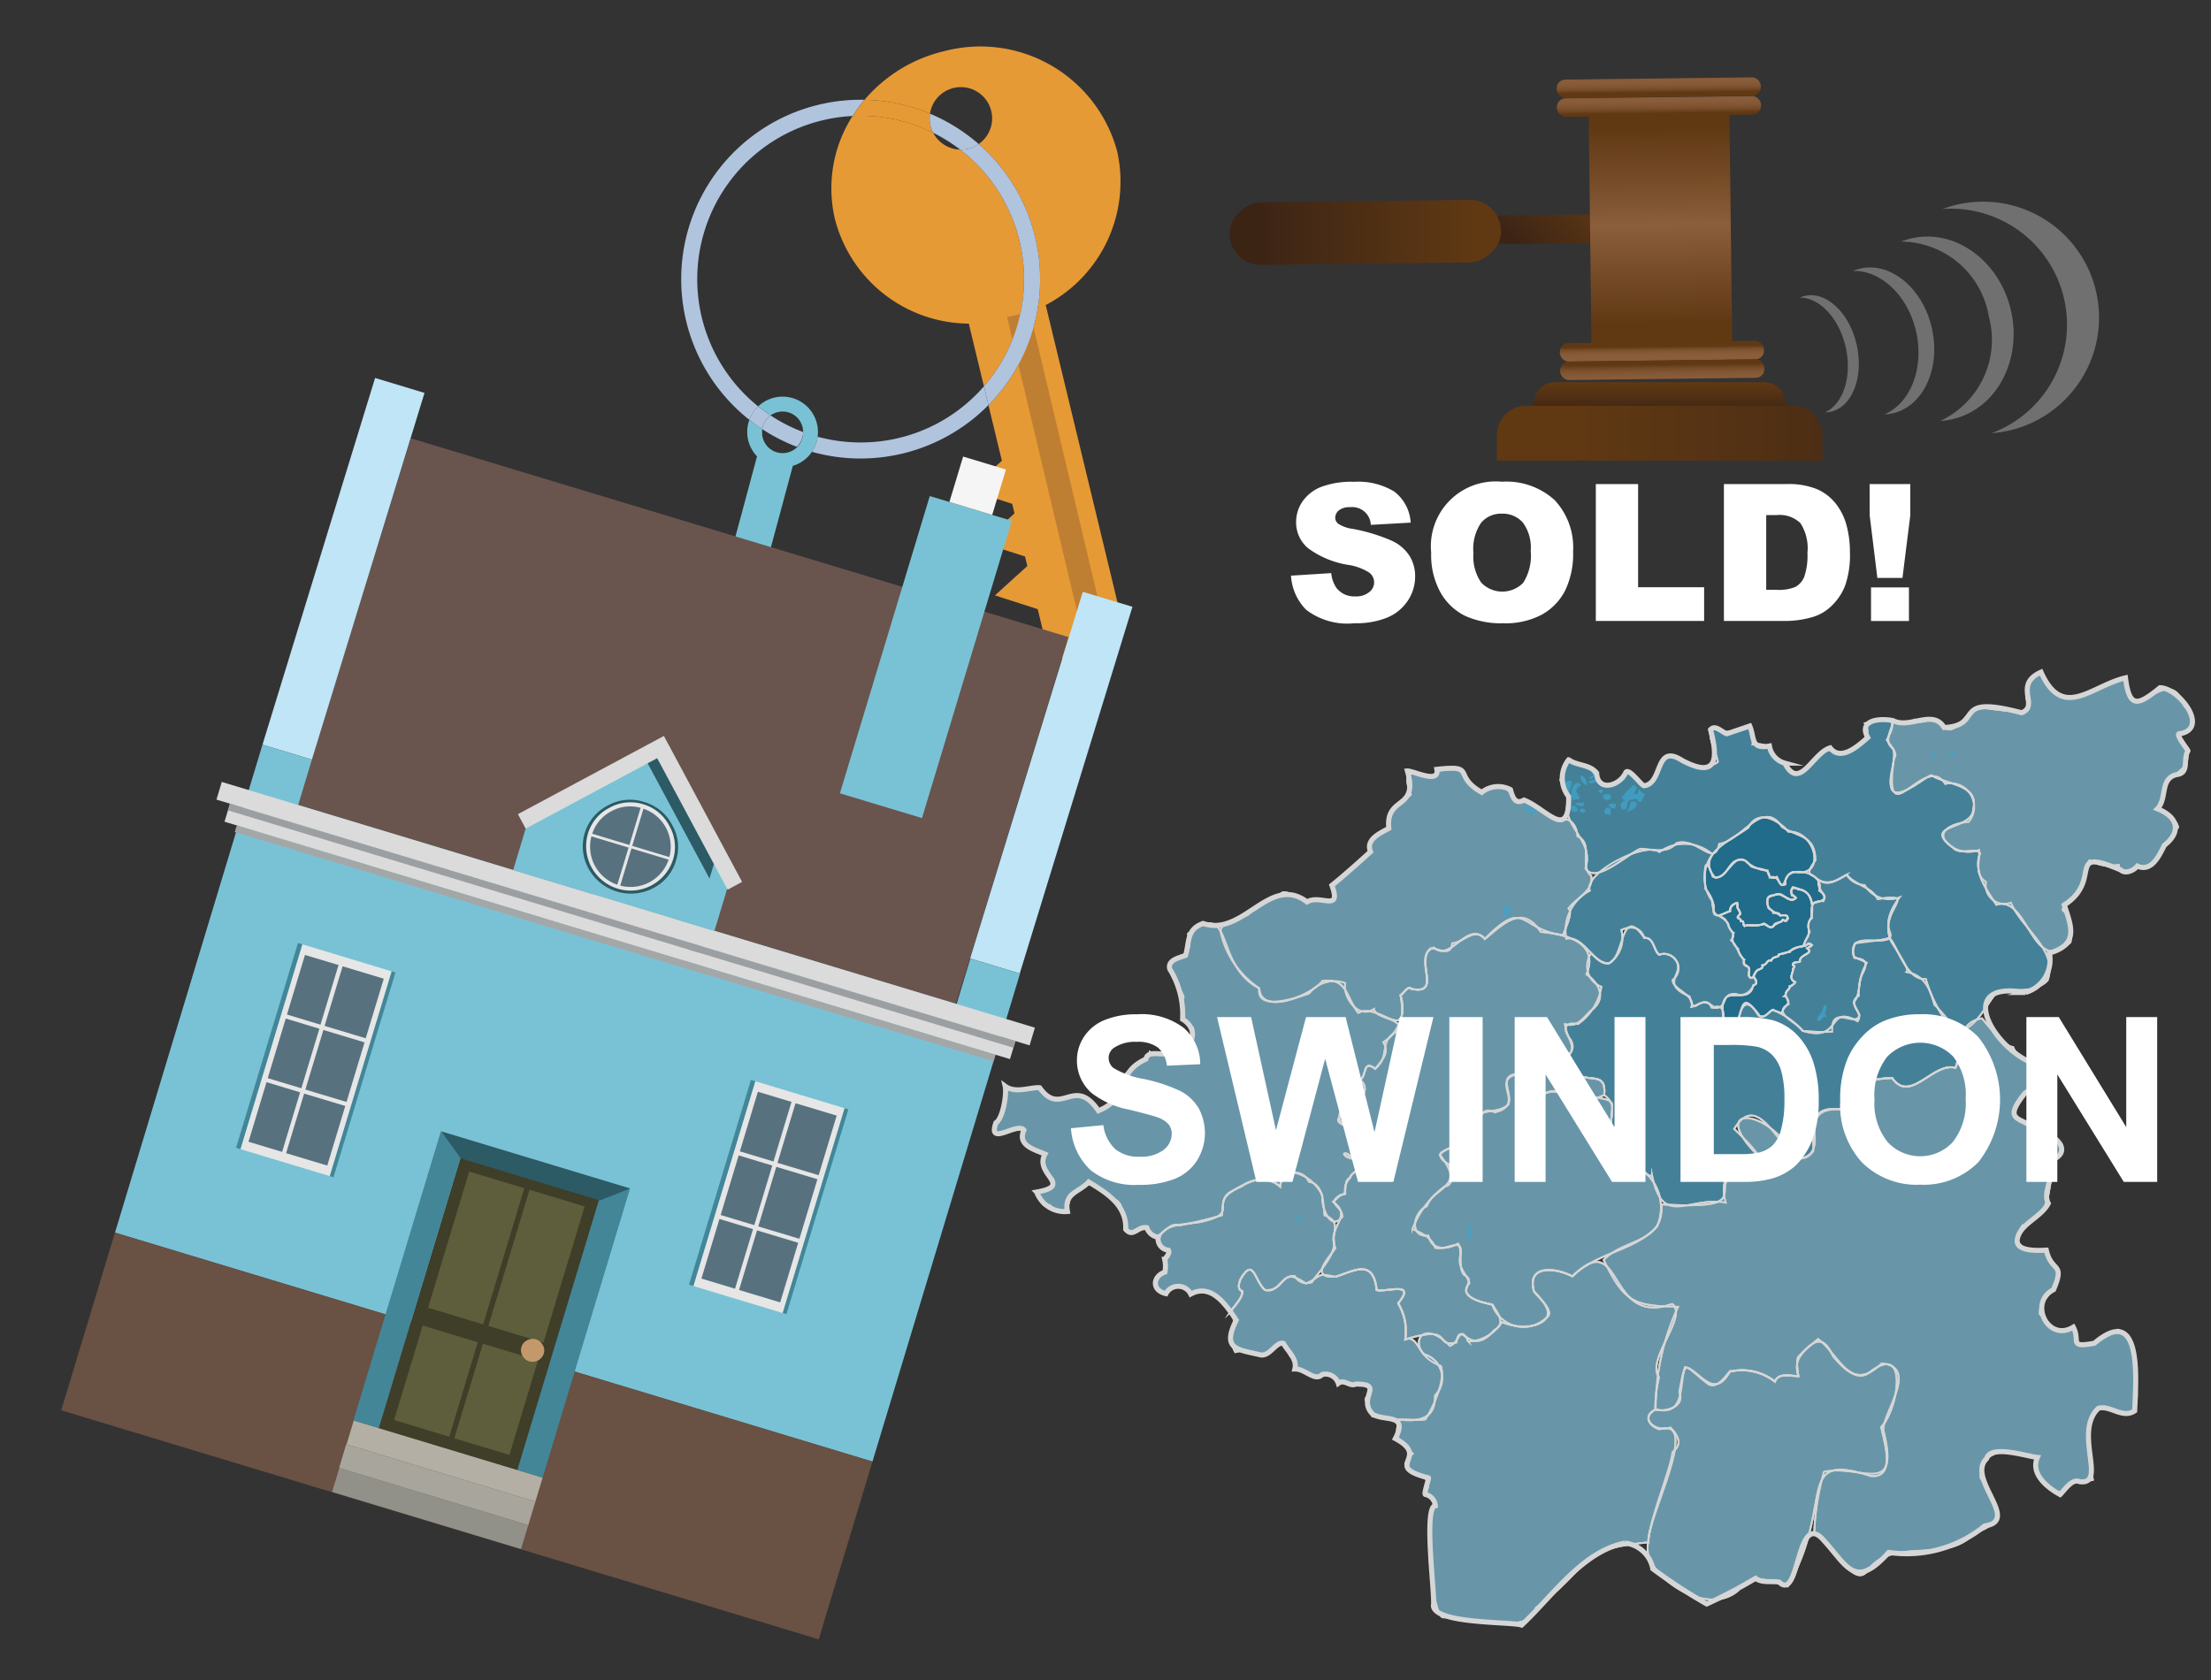 <svg xmlns="http://www.w3.org/2000/svg" xmlns:xlink="http://www.w3.org/1999/xlink" width="125" height="95" viewBox="0 0 125 95"><rect x="0" y="0" width="125" height="95" fill="#333333" stroke="none"/><defs><style>.cls-1{opacity:0.8;}.cls-2{fill:#1b7aa0;}.cls-2,.cls-3,.cls-4,.cls-6,.cls-7{stroke:#fff;stroke-miterlimit:10;}.cls-2,.cls-3,.cls-4,.cls-6{stroke-width:0.103px;}.cls-3{fill:#4995b3;}.cls-4{fill:#76afc6;}.cls-5{fill:#42beee;}.cls-12,.cls-6,.cls-7{fill:none;}.cls-7{stroke-width:0.286px;}.cls-8{isolation:isolate;}.cls-42,.cls-9{fill:#fff;}.cls-10{fill:#e69a35;}.cls-11{fill:#b0c4de;}.cls-13{fill:#79c2d5;}.cls-14{fill:#bf7f32;}.cls-15{fill:#69554e;}.cls-16{fill:#bfe5f6;}.cls-17{fill:#695143;}.cls-18{fill:#f5f5f5;}.cls-19{fill:#428698;}.cls-20{fill:#e6e6e6;}.cls-21{fill:#58717f;}.cls-22{fill:#b3afa4;}.cls-23{fill:#a8a69c;}.cls-24{fill:#929189;}.cls-25{fill:#3f3e28;}.cls-26{fill:#5e5e3c;}.cls-27{fill:#c3996b;}.cls-28{fill:#2c5a65;}.cls-29{fill:#dadbda;}.cls-30{fill:#a4a7a8;}.cls-31{fill:#9c9fa1;}.cls-32{fill:url(#linear-gradient);}.cls-33,.cls-39,.cls-40,.cls-42{fill-rule:evenodd;}.cls-33{fill:url(#linear-gradient-2);}.cls-34{fill:url(#linear-gradient-3);}.cls-35{fill:url(#linear-gradient-4);}.cls-36{fill:url(#linear-gradient-5);}.cls-37{fill:url(#linear-gradient-6);}.cls-38{fill:url(#linear-gradient-7);}.cls-39{fill:url(#linear-gradient-8);}.cls-40{fill:url(#linear-gradient-9);}.cls-41{opacity:0.3;}</style><linearGradient id="linear-gradient" x1="827.699" y1="-2601.237" x2="827.699" y2="-2589.014" gradientTransform="translate(-750.514 2608.089)" gradientUnits="userSpaceOnUse"><stop offset="0" stop-color="#603913"/><stop offset="0.791" stop-color="#442915"/><stop offset="1" stop-color="#3c2415"/></linearGradient><linearGradient id="linear-gradient-2" x1="666.703" y1="890.541" x2="666.703" y2="895.833" gradientTransform="translate(235.52 -1091.973) rotate(44.312)" xlink:href="#linear-gradient"/><linearGradient id="linear-gradient-3" x1="-1534.331" y1="3006.141" x2="-1534.331" y2="3017.159" gradientTransform="translate(1395.057 -2998.87) scale(0.848 1)" gradientUnits="userSpaceOnUse"><stop offset="0" stop-color="#603913"/><stop offset="0.333" stop-color="#7c512d"/><stop offset="0.495" stop-color="#8b5e3c"/><stop offset="1" stop-color="#603913"/></linearGradient><linearGradient id="linear-gradient-4" x1="819.657" y1="-2224.89" x2="821.136" y2="-2224.89" gradientTransform="matrix(0, 1, -0.848, 0, -1793.015, -814.758)" gradientUnits="userSpaceOnUse"><stop offset="0" stop-color="#8b5e3c"/><stop offset="0.513" stop-color="#895c3a"/><stop offset="0.712" stop-color="#825634"/><stop offset="0.856" stop-color="#764c28"/><stop offset="0.974" stop-color="#653d18"/><stop offset="1" stop-color="#603913"/></linearGradient><linearGradient id="linear-gradient-5" x1="818.734" y1="-2224.89" x2="819.967" y2="-2224.89" gradientTransform="matrix(0, 1, -0.848, 0, -1793.028, -814.757)" xlink:href="#linear-gradient-4"/><linearGradient id="linear-gradient-6" x1="835.294" y1="-2224.89" x2="834.344" y2="-2224.89" gradientTransform="matrix(0, 1, -0.848, 0, -1792.849, -814.759)" xlink:href="#linear-gradient-4"/><linearGradient id="linear-gradient-7" x1="836.883" y1="-2224.89" x2="835.391" y2="-2224.89" gradientTransform="matrix(0, 1, -0.848, 0, -1792.837, -814.759)" xlink:href="#linear-gradient-4"/><linearGradient id="linear-gradient-8" x1="93.826" y1="23.419" x2="93.826" y2="21.643" gradientUnits="userSpaceOnUse"><stop offset="0" stop-color="#3c2415"/><stop offset="1" stop-color="#603913"/></linearGradient><linearGradient id="linear-gradient-9" x1="115.343" y1="24.494" x2="89.023" y2="24.494" xlink:href="#linear-gradient-8"/></defs><g id="Layer_1" data-name="Layer 1"><g class="cls-1"><g id="districtpaths"><path id="SN-01_districtpath" data-name="SN-01 districtpath" class="cls-2" d="M100.138,54.311c.122-.2.17-.183.4-.244.077-.176.446-.207.658-.235.153-.288.466-.251.731-.328.185,0,.327-.238.519-.063-.572.351.013.115-.2.43-.227.147-.467.231-.506.522-.136.01-.444.018-.367.191.2.053-.037.165-.006.26,0,.232-.2.361-.007.614.3.1-.053.271-.183.315.049.09-.039.132-.1.225-.107.028-.078.246-.2.336.161.026.184.153.23.276.035.227-.341.379-.345.677a5.206,5.206,0,0,1-.561-.175c-.243.161-.451.5-.781.322-1.406-2.191-.644,1.359-1.931.629-.5-2.98.991-.954,1.656-2.365.415-.1-.159-.451.062-.649.085-.272.484-.2.438-.48C99.922,54.584,99.859,54.243,100.138,54.311Z"/><path id="SN-02_districtpath" data-name="SN-02 districtpath" class="cls-2" d="M99.745,52.254c.516.311.3.177.733-.034.106-.12.241-.041.32-.21.176.14.181.024.288-.057-.056-.287-.194-.158-.446-.184-.441-.293-.841-.33-.7-1.01a2.009,2.009,0,0,1,.662-.2c.239.074.417.3.719.334.252-.057.246-.221-.02-.25-.106-.325.049-.564.37-.339.808-.041.919,1.249.675,1.694a.666.666,0,0,0-.028.694c-.127.288-.255.551-.388.817-.516.022-.82.452-1.35.443-.087.267-.347.091-.442.364-.267-.047-.246.252-.506.279.086.228-.233.169-.327.315-.115.158-.29.652-.421.241-.05-.265.133-.449-.278-.609.041-.425-.321-.429-.344-.9a.7.7,0,0,1-.248-.89c-.35-.2-.262-.7-.652-.872-.355-.1.311-.306.449-.353-.078-.254.489-.678.413-.288,0,.175.161.3.174.46-.082.07-.228.127-.115.247.14-.016.1.075.142.155.209-.041.093.18.2.268.179-.109.309-.015.489-.02A4.918,4.918,0,0,0,99.745,52.254Z"/><path id="SN-03_districtpath" data-name="SN-03 districtpath" class="cls-3" d="M101.122,55.937c.062-.186.242-.214.376-.393-.391-.19-.136-.5-.12-.777.106-.069.086-.162-.027-.2.013-.2.266-.12.414-.2-.086-.4.853-.412.4-.751.2-.079.426-.186.066-.271-.372.412-.21-.154-.053-.323.226-.371-.134-.833.266-1.109-.062-.558-.1-1.017.637-.956.236-.4-.439-.67-.25-1.194.585.39,1.025-.035,1.567-.3a1.266,1.266,0,0,0,1.021.582,1.633,1.633,0,0,0,1.984.689c-1.847,2.5,1.29,2.151-2.52,2.606-.312.918,0,.735.661,1.1a3.437,3.437,0,0,0-.45,1.876c-.549.282-.1.775.035,1.069-.162.8-1.614-.676-1.544.955a10.506,10.506,0,0,1-1.669-.046c-.28-.466-1.777-.983-.8-1.514C101.074,56.366,100.767,56.262,101.122,55.937Z"/><path id="SN-04_districtpath" data-name="SN-04 districtpath" class="cls-3" d="M101.92,58.29c2.293.68,1.288-1.524,3.1-.545.284-.429-.189-.66-.208-1.1.4-.418.2-1.137.528-1.672.277-.584.11-.728-.5-.806-.466-1.55,1.334-.691,2-1.117,0,.172,1.185,1.745.959,1.91,1.011.2,1.313.929,1.565,1.853.924.89,1.919,2.224,1.185,3.567-1.255-.333-2.565,2.05-3.575.577-2.92.1-.5,1.243-2.394,1.832-2.04-.273-2.123.467-2.054,2.292-1.428,1.991-2.773-4.046-4.482-1.242,3.963,3.742-1.433.678-.476,4.169-2.145-.364-3.549,1.424-4.159-1.494a3.268,3.268,0,0,1-2.368-2.62c0-.764.4-1.444-.35-1.97.169-1.762-1.438-.1-2.28-2.06.38-.322.667-.516.387-1.072-.437-.5-.425-1.07.406-.884A3.17,3.17,0,0,0,90.532,55.8a1.244,1.244,0,0,1-.566-1.9c2.089,2.347,1.3-3.385,3-.862.534-.047.52.7.834.95a.776.776,0,0,1,.87.218c.778.769-.972,1.375.856,2.137.311,1.31.408-.229,1.368.6,1.122-.29-.057,1.853,1.321,1.04.2-1.088.453-1.741,1.276-.522.33.136.487-.271.754-.355A4.713,4.713,0,0,1,101.92,58.29Z"/><path id="SN-05_districtpath" data-name="SN-05 districtpath" class="cls-3" d="M89.878,50.364c-.367-1.025,3.206-2.82,3.935-2.184a2.4,2.4,0,0,1,3.011.136,2.192,2.192,0,0,0-.036,2.611c.134,1.192.327.531.92,1.312.017.4.519.517.161.932.349.294.446.866.752,1.1-.111.185-.014.318.171.383.292.159-.128.52.209.647.1-.018.188-.065.231.067a.215.215,0,0,1-.12.363c-.073.511-.561.634-.984.476-.951-.039-.339.956-1.367.761-.227-.6-.74-.124-1.132-.029.227-.7-1.089-.971-1.061-1.528a.82.82,0,0,0-.77-1.425c-.311-.248-.3-1-.834-.95-.234-.631-.743-.7-1.3-.445a1.74,1.74,0,0,1-.706,1.892c-.964-.03-1.415-1.59-2.412-1.395A2.56,2.56,0,0,1,89.878,50.364Z"/><path id="SN-06_districtpath" data-name="SN-06 districtpath" class="cls-3" d="M97.2,47.722c-.285,1.377-1.17-.37-2.408-.05-.57.616-1.336.365-2.041.324-.759.293-2.54,2.03-3.122,1.112.506-1.474-1.115-2.252-1.035-3.528.231-.583-.143-.965-.373-1.467.324-1.411.506-1.1,1.671-.71,1.016,1.327.925,1.333,2.2.232,1.721,1.963,1.108-.493,2.418-.942.812.483,1.721.979,2.6.405.06-.232-.83-1.948-.182-1.935.953.822,2.41-1.037,2.154.934,1.136-.127.868.471,1.455.849,1.041.806,1.027,1.279,2.019.012.785-.815.852-.531,1.764-.315.552-.384,1.646-.891,1.112-1.741,1.056-.257,2.091-.567,1.244.935.134.255.695.776.4,1.047-.638,4.61,1.716-.419,2.9,1.439a1.335,1.335,0,0,1,1.325,2.156c-1,.062-2.127.649-.875,1.45a1.7,1.7,0,0,0,1.463.131c.07.6-.3,1.364.392,1.808a1.058,1.058,0,0,0,1.412,1.175c.6,1.478,2.7,2.657,2.066,4.4-.806.817-2.044.393-2.905.711-.688.8-1.714,3.21-2.922,1.459a8,8,0,0,1-1.055-2.25c-1.07.055-1.491-1.591-2.028-2.311-.577-1.639,1.683-2.606-.692-2.207-.364-.723-1.33-.807-1.746-1.386-.645.4-1.231.7-1.877.083-.514-.13-.054-.662.1-.895-.023-1.424-.938-1.276-1.9-1.886C99.677,45.12,98.454,47.563,97.2,47.722Z"/><path id="SN-07_districtpath" data-name="SN-07 districtpath" class="cls-4" d="M118.13,48.653c-.286.407-.117,1.187-.5,1.532,0,.375-1.081.874-1,1.3.5.353.519,1.26.423,1.8-2.161,2.042-2.368-2.715-4.187-2.122-.55-.838-1.332-1.872-.922-2.911-.219-.369-1.118.147-1.535-.322-1.841-1.362,1.148-.966,1.145-2.169.371-1.421-1.57-1.388-2.354-1.923-.365.069-2.082,1.642-2.286.666-.161-.686.347-1.616.1-2.179-.568-.438-.043-1.021.009-1.571a1.311,1.311,0,0,0,1.228-.059c.488.386,1.013-.333,1.414.146.878,1.375,1.678-1.25,2.442-.819,4.86.687.91-.358,3.279-2.009,1.145,2.714,2.891.788,4.774.322.2,3.439,2.371-1.215,3.338,1.6.649.554.6,1.554-.366,1.6,1.64,2.384-1.044,1.872-.782,3.561-1,.913.734.923.782,1.7-.731.68-1.105,2.567-2.3,2.189-.3.352-.95.519-1.055-.08A2.363,2.363,0,0,1,118.13,48.653Z"/><path id="SN-08_districtpath" data-name="SN-08 districtpath" class="cls-4" d="M94.866,73.9c-2.489-.051-3.04-.242-4.2-2.649,1.079-1.215,3.429-.914,3.263-3.147,6.6.387.977-1.515,5.923-2.326-3.707-3.321.056-3.412,1.7-.229,2.43-.221-.675-3.416,3.034-2.755,1.877-.6-.5-1.736,2.394-1.832,1.018,1.483,2.309-.918,3.575-.577.346-.919-.033-2.548,1.5-2.8.292.347,1.281,1.625,1.753,1.617.261.724,1.354,1.033,2.021,1.121,0,1.348-.63.988-1.355,1.51-2.589,2.243,4.321,2.121,1.4,3.813.132,1.325.031,3.244-1.525,3.646-.791,1.2.287,1.546,1.347,1.4.055.951,1.088.833.533,1.779-.093.608-.983,1.1-.9,1.836.587.553.985,1.361,1.892.738.328.319.066.54.108.861.85.378,1.663-.306,2.4-.714,1.348.429.773,2.5,1.067,3.467.106,2.008-1.017.943-2.16.974-.871,1.186-.59,2.65-.314,4.046-.391.138-1.108-.088-1.3.289-.73,1.193-2.248-.574-1.831-1.56-1.33-.324-3.136-.792-3.219,1.147.8,1.374,1.7,2.508-.352,3.124-1.541,1.8-4.544.214-5.978,2.066-.877,1.361-2.2-1.938-3.074-2a14.433,14.433,0,0,1,.549-3.522c2.065-.45,4.337,1.51,3.356-2.345-.048-1,2.05-3.572-.089-3.776-1.8,1.75-2.39-.5-3.6-1.38-.661.588-1.478,1.058-1.1,2.093-.426-.007-1.139-.213-1.327.309a3.007,3.007,0,0,0-2.55-.564c-.923,1.672-1.727-.091-2.54-.254-.34,1.04.024,2.808-1.663,2.389A13.567,13.567,0,0,1,94.866,73.9Z"/><path id="SN-09_districtpath" data-name="SN-09 districtpath" class="cls-4" d="M100.341,78.135c.192-.523.9-.314,1.327-.309-.013-.225-.185-1.018.076-1.175.8-.849,1.287-1.242,1.887.037.441.521,1.3,1.5,2.049.927,2.28-1.8,1.642,2.059.677,3.085.148.762.877,2.907-.595,2.764-4.381-1.395-1.968,1.469-4.693,6.241-.868-.321-2.263-.773-2.8.234-1.551,1.348-4.288-.216-5.015-1.8-.53-1.13,1.128-4.656,1.3-6.03.6-.443.3-.951-.118-1.384-.735.3-1.849-.457-.85-1.016.627.171,1.685-.2,1.358-.984.374-1.99.217-1.534,1.641-.456.494.271.931-.4,1.2-.7A3.016,3.016,0,0,1,100.341,78.135Z"/><path id="SN-10_districtpath" data-name="SN-10 districtpath" class="cls-4" d="M79.865,82.2c-.687-.6-1.132-.96-.734-1.919.276-.063,1.111.057,1.452-.024.46-.709,1.154-2.248.875-3.012-2.114-.814-1.246-2.959.516-1.142.541-.176.549-1.271,1.046-.245a2.37,2.37,0,0,0,1.889-1.1,3.068,3.068,0,0,0,1.927.162c1.247-.448.464-1.281-.115-1.9-.429-1.542,1.266-1.322,2.175-.844,2.92-2.876,1.866,2.871,5.644,1.562.922.683-1.483,3.12-.753,4.139a7.939,7.939,0,0,0-.2,1.834c-.7.325-.355.948.241,1.111,2.406-.724-.778,5.109-.623,6.392-4.263.423-2.9,1.086-6.367,3.7-.275,1.689-4.291.471-5.271.543-.664-.241-1.1-5.886-.45-6.209.142-.373-.276-.63-.559-.753C81.5,82.913,78.392,83.608,79.865,82.2Z"/><path id="SN-11_districtpath" data-name="SN-11 districtpath" class="cls-4" d="M88.175,61.819c4.965.581,1.813-.037,3.449,3.836a2.661,2.661,0,0,1,2.057,3.7c-1.229,1.368-3.427,1.475-4.785,2.814-.914-.478-2.6-.7-2.174.845.156.28,1.26,1.152.7,1.51a1.882,1.882,0,0,1-3.072-.764c-.518-.062-1.991-.463-1.279-1.19-.1-.432-.671-.916-.53-1.49.27-1.258-.717-.328-1.408-.514-.189-.6-.769-.829-1.28-1.068a5.375,5.375,0,0,1,1.8-2.4c.883-.141.055-1.455-.257-1.8.342-.442,1.153-.48,1.481-.837,1.222.213.259-2.168,1.636-1.566,1.669-.4-.016-1.608.981-2.055.783-.462,1.161.729,1.635,1.091C87.443,61.794,87.762,61.538,88.175,61.819Z"/><path id="SN-12_districtpath" data-name="SN-12 districtpath" class="cls-4" d="M79.444,75.743c.649-.273.791.809,1.2.883a1.4,1.4,0,0,1,.489,2.285c.021,2.079-2.183,1.241-3.517,1.189.081-.162-.547-.929-.377-1.059.788-.718-.329-.825-.852-.752a.905.905,0,0,0-.745-.079c-.05-.435-.529-.51-.88-.49-.381.4-1.02-.284-1.548-.312.042-.286.1-.667-.273-.727-.36-1.561-.9-.047-1.67-.071a1.9,1.9,0,0,0-1.43-.149c-.54-.9.252-1.631-.276-2.294.18-.268.742-.836.659-1.164-.291-.085-.176-.464-.092-.668.758-1.289.771.077,1.389.612,1.242.066.81-1.429,2.312-.37.925-.408.572-.632,1.67-.378,1.056-.329,2.128-1.052,2.328.757.613.118,2.26-.516,1.212.746A3.056,3.056,0,0,1,79.444,75.743Z"/><path id="SN-13_districtpath" data-name="SN-13 districtpath" class="cls-4" d="M70.211,67.079a1.679,1.679,0,0,1,2.157.019A.851.851,0,0,1,74,66.822c.855.145.8,1.243.888,1.9.749.265.6.658.517,1.3.2.9-.783,1.809-1.235,2.471a.758.758,0,0,1-.968-.332c-.771-.086-.9.988-1.68.788-.613-.533-.639-1.906-1.389-.612-.08.2-.2.584.092.668.086.33-.483.894-.659,1.164a2.314,2.314,0,0,0-1.688-1.2c-.609.486-.842-.437-1.475-.208-.21.02-.367.4-.563.4-.7-.363-.683-.927.032-1.227.105-.122-.047-.54-.015-.721.5-.436.042-.567-.332-.794-.138-1.241,1.384-1.163,2.28-1.31C70.36,68.58,68.008,68.02,70.211,67.079Z"/><path id="SN-14_districtpath" data-name="SN-14 districtpath" class="cls-4" d="M74.762,67.626c-.342-.945-2.171-2.111-2.394-.528-.9-.831-1.905-.2-2.775.292-.563.306-.426.82-.515,1.331a21.331,21.331,0,0,1-2.409.571c-.746-.309-1.311,1.446-1.825.128a1.921,1.921,0,0,0-.606.124c-.93.8-.429-1.707-1.294-1.7-1.276-.916-1.022-1.266-2.463-.3,0,.834-.45,1.356-1.131.6-.427.282-.582-.5-.733-.734.336-.254,1.113-.028.924-.753a1.027,1.027,0,0,1-.453-1.392c-.525-.261-1.659-.486-1.194-1.357-.335-.49-2.12.988-1.58-.417.5-.222.466-1.634.521-2.066.609.437,1.435.036,1.951.086,1.2,1.7,1.958-.7,3.322,1.3.687-.35,1.726-1.068,1.37-1.965.279-.233,1.483-.958,1.527-1.371.844.5,2.64-.26,2.442-1.355-.669-.222-.756-1.2-.533-1.757-.144-.4-.618-.987-.747-1.426-.116-1.221,1.42-.391,1-2.132,2.688-2.029,1.4,1.733,4.03,3.087-.177,1.362,2.2.482,2.807.29a1.8,1.8,0,0,1,2.051-.591c-.138.816.748,2.068,1.63,1.456.053.592,1.729.5,1.365,1.258-1.181.544-.378,1.354-1.3,2.135-.712-.509-.455.316-.849.639a.619.619,0,0,1,.154.846c-.443,2.054-.973-.689-1.289,1.219-.482.382.665.675,1.031.657-.332.11-.41.276-.2.545-.073.162-.163,0-.233.077a2.847,2.847,0,0,1,.058.554c-.177.109.077.244.138.323-.042.423-.333-.2-.568-.058.129.327.475.166.677.4-.009-.057.082-.052.075,0,.072.035.074-.087.117.047a.256.256,0,0,0-.123.376c-.062.251-.361.29-.425.547-.434.189-.039,1-.516.956-.872.515.107.6.1,1.239C75.21,69.664,74.694,68.26,74.762,67.626Z"/><path id="SN-15_districtpath" data-name="SN-15 districtpath" class="cls-4" d="M76.616,65.558c-.189.008-1.006-.383-.409-.3.222.246.577.22.159-.14a.493.493,0,0,0-.021-.48c.174-.06,0-.155.031-.25.1.012.156.076.221-.048-.216-.268-.122-.436.2-.545-1.044.075-1.441-.688-.673-1.418.2-.008.252.219.284.37.3.155.716-.479.592-.762a.612.612,0,0,0-.1-.912c.388-.315.148-1.156.849-.639.377-.465.822-.9.459-1.5a2.292,2.292,0,0,0,.972-2.656c.118-.018.445-.612.606-.365,1.762.345.232-1.531,1.082-2.285.418-.049,1.149.527,1.23-.29.64-.052,1.325-.949,1.853-.243,1.092-.9,2.128-1.972,3.16-.4,1.409.135,3.316.575,2.583,2.4.674.474,1.113,1.248.412,1.925-.544.38-.8,1.121-1.625.894.056.892.888,1.335-.052,1.978.792,1.885,2.446.3,2.263,2.031-1.153.6-2.374-.535-3.371-.079-.448.278-.829-.972-1.317-1.134-1.444.019-.472,1.018-.726,1.738-.451.452-1.14.308-1.625.545.334,1.487-1.081,1.57-2.074,2.121-.394.22.073.592.32.714.576,1.339-.885,1.4-1.235,2.379-.734.316-1.06,1.752.087,1.67.239.882,1.017.774,1.683.452.3.451-.044,1.258.334,1.753.544.293.1.578.125.971.213.5,1.071.6,1.5.739.289.514.77,1.04.08,1.433-1.421,1.624-1.879-.707-2.135.689-1.344.318-.04-1.045-2.889-.175a3.048,3.048,0,0,0-.4-2.041c1.042-1.272-.588-.627-1.212-.747-.2-1.818-1.276-1.079-2.328-.756-1.5.088-.448-.982-.014-1.61-.512-1.277,1.05-1.746-.127-2.624.213-.155.4-.474.7-.433a.979.979,0,0,1,.283-.956c.038-.276.572-.361.324-.656.066-.079.2-.231.159-.318-.045.077-.07.027-.11-.006C76.674,65.618,76.561,65.665,76.616,65.558Z"/><path id="SN-16_districtpath" data-name="SN-16 districtpath" class="cls-4" d="M79.179,56.28c.517,2.894-1.17.376-2.391.992-.729-.948-.617-1.983-2.024-1.8-.6.805-3.5,1.991-3.57.416A5.144,5.144,0,0,1,69,52.622c.077-.523,1.073-.676,1.539-.888.515-.623,1.369-.8,1.945-1.254.517-.178,1.4.9,1.818.342,2.042.621.295-.67,1.631-1.205-.023-.3,1.352-1.159,1.553-1.456-.268-.675.544-1.1,1.036-1.322-.236-.979.611-1.365,1.238-1.9-.545-1.439.122-1.375,1.271-.987.225-.593.585-.256,1.073-.576.807.011.8,1.125,1.67,1.426,1.847-1.166,1.367.761,2.388.437.621.235,1.408.935,2.064,1.192.554-.342.942.369.961.854.945.464.057,1.675.774,2.231.159.866-.823,1.247-1.281,1.854.281.224-.25,1.263-.3,1.507-2.477-.259-2.067-2.18-4.435.221-1-1.08-1.93,1.343-2.875.488-1.3.407.594,2.75-1.29,2.33C79.63,55.7,79.29,56.219,79.179,56.28Z"/><path id="SN-25_districtpath" data-name="SN-25 districtpath" class="cls-2" d="M96.9,51.289a2.1,2.1,0,0,0-.48-1.023c-.06-.535-.129-2.327.412-.7.863.368,1.22-1.842,2.163-.581.387.207,1.055.042,1.054.631.607-.2.456.634.9.383-.19-1.172,2.27-.767,1.9.364.68.442.1.644-.416.7-.093-.642-.533-.744-1.073-.895-.224.292-.011.448.177.612-.278.214-.478-.014-.7-.108a.459.459,0,0,0-.57-.034c-.349-.048-.42.321-.3.623-.042.153.287.179.279.359.124.019.359-.039.4.15.243-.048.531-.008.366.216.048.2-.176-.005-.24.033-.07.213-.472.1-.5.359-.231.179-.352-.112-.562-.154-.335.2-.707.01-1.086.133-.107-.087.007-.31-.2-.268-.012-.146-.1-.129-.185-.215.125-.236.212-.169.047-.468-.113-.093-.013-.25-.073-.361-.215.077-.424.189-.394.455C97.429,51.681,96.74,52.076,96.9,51.289Z"/><path id="SN-26_districtpath" data-name="SN-26 districtpath" class="cls-2" d="M101.107,47.03c1.546-.07,2.187,2.593.366,2.275-.719-.013-.5,1.488-1.016.282-.34.174-.481-.042-.525-.357a2.016,2.016,0,0,1-1.279-.572c-.939-.29-.892.993-1.689.97-1.172-1.3.993-2.162,1.881-2.832C99.388,45.738,100.514,46.343,101.107,47.03Z"/></g><g class="cls-1"><path class="cls-5" d="M90.31,43.883c-.02-.026.014.131.017.111Z"/><path class="cls-5" d="M88.317,43.835c-.025.084-.133.308-.046.385C88.557,44.187,88.375,43.993,88.317,43.835Z"/><path class="cls-5" d="M86.345,45.32l-.119-.054C86.26,45.3,86.3,45.4,86.345,45.32Z"/><path class="cls-5" d="M86.363,45.536c-.544.179.525.819.493.26A.525.525,0,0,1,86.363,45.536Z"/><path class="cls-5" d="M87.907,58.673a2.058,2.058,0,0,0-.121.381C87.918,58.993,88.248,58.769,87.907,58.673Z"/><path class="cls-5" d="M87.276,45.96h.077C87.077,45.677,86.888,46.089,87.276,45.96Z"/><path class="cls-5" d="M83.213,69.886c-.194-.153.1-1.057-.171-.531C82.781,69.626,83.232,70.628,83.213,69.886Z"/><path class="cls-5" d="M73.573,68.8c-.254.007-.7.172-.19.2C73.626,69.1,73.552,69,73.573,68.8Z"/><path class="cls-5" d="M88.6,45.556c.026.092-.1.422.112.325Z"/><path class="cls-5" d="M85.457,51.147c-.136.19-.246.021-.443.2-.188.241.256.7.415.415C84.936,51.466,85.722,51.427,85.457,51.147Z"/><path class="cls-5" d="M88.92,45.22c1,0-.349-.421.482-.809C89.054,43.956,88.66,44.756,88.92,45.22Z"/><path class="cls-5" d="M88.754,45.142c-.235-.448.578-1.306-.317-.888-.373.147.439.581.231.894C88.491,45.393,88.982,45.257,88.754,45.142Z"/><path class="cls-5" d="M91.986,43.755c-.073-.074-.122-.029-.17.042C91.883,43.8,92.005,43.889,91.986,43.755Z"/><path class="cls-5" d="M110.516,42.571c-.179-.04-.467-.073-.222.159C110.438,42.773,110.827,42.652,110.516,42.571Z"/><path class="cls-5" d="M109.341,42.66c-.14-.026-.181.14-.186.245C109.3,42.948,109.634,42.684,109.341,42.66Z"/><path class="cls-5" d="M88.981,45.56c-.517-.031,0,.549.209.278A.267.267,0,0,0,88.981,45.56Z"/><path class="cls-5" d="M90.709,45.186c.069.087.279.044.351-.021C91.231,44.73,90.364,44.887,90.709,45.186Z"/><path class="cls-5" d="M91.324,45.449a1.019,1.019,0,0,0-.332.016C90.854,45.7,91.49,45.876,91.324,45.449Z"/><path class="cls-5" d="M90.887,45.64c-.286.161-.221.469.148.434C91.093,45.894,91.1,45.708,90.887,45.64Z"/><path class="cls-5" d="M91.727,44.11c.223.11.186-.2-.03-.176C91.482,44.068,91.565,44.335,91.727,44.11Z"/><path class="cls-5" d="M89.329,45.753c-.011.245.117.213.3.164C89.624,45.7,89.5,45.709,89.329,45.753Z"/><path class="cls-5" d="M89.534,45.387c-.043.029-.533-.045-.457.1C89.218,45.534,89.622,45.736,89.534,45.387Z"/><path class="cls-5" d="M92.439,45.318c-.495-.02-.121.425-.523.552C92.171,45.948,92.777,45.53,92.439,45.318Z"/><path class="cls-5" d="M90.293,44.02c-.158.022-.332.152-.494.185C89.824,44.432,90.571,44.125,90.293,44.02Z"/><path class="cls-5" d="M89.979,43.706c.26.234-.248.184-.077.338.147-.02.25-.206.4-.163C90.308,43.705,90.065,43.43,89.979,43.706Z"/><path class="cls-5" d="M89.635,44.044c-.4-.54-.354.313.111.351C89.719,44.31,89.663,44.13,89.635,44.044Z"/><path class="cls-5" d="M90.551,44.646c-.247.046-.221.076-.05.231C90.552,44.8,90.717,44.71,90.551,44.646Z"/><path class="cls-5" d="M92.852,44.83c-.451-.484,0,.175-.462.066.052-.254.306-.357-.066-.5-.12.179-.973.826-.437.814-.159.209-.4.153-.174.582.524,0,.023-.6.614-.574.31-.209.2.258.457.108C92.835,45.207,93.128,44.864,92.852,44.83Z"/><path class="cls-5" d="M103.194,56.839c-.153.015-.126.319-.222.42-.085.145-.358.3-.183.481.186.074.2-.3.423-.219.115-.073-.049-.135-.04-.221C103.163,57.165,103.409,56.882,103.194,56.839Z"/></g><g id="districtpaths-2" data-name="districtpaths"><path id="SN-01_districtpath-2" data-name="SN-01 districtpath" class="cls-6" d="M100.138,54.311c.122-.2.17-.183.4-.244.077-.176.446-.207.658-.235.153-.288.466-.251.731-.328.185,0,.327-.238.519-.063-.572.351.013.115-.2.43-.227.147-.467.231-.506.522-.136.01-.444.018-.367.191.2.053-.037.165-.006.26,0,.232-.2.361-.007.614.3.1-.053.271-.183.315.049.09-.039.132-.1.225-.107.028-.078.246-.2.336.161.026.184.153.23.276.035.227-.341.379-.345.677a5.206,5.206,0,0,1-.561-.175c-.243.161-.451.5-.781.322-1.406-2.191-.644,1.359-1.931.629-.5-2.98.991-.954,1.656-2.365.415-.1-.159-.451.062-.649.085-.272.484-.2.438-.48C99.922,54.584,99.859,54.243,100.138,54.311Z"/><path id="SN-02_districtpath-2" data-name="SN-02 districtpath" class="cls-6" d="M99.745,52.254c.516.311.3.177.733-.034.106-.12.241-.041.32-.21.176.14.181.024.288-.057-.056-.287-.194-.158-.446-.184-.441-.293-.841-.33-.7-1.01a2.009,2.009,0,0,1,.662-.2c.239.074.417.3.719.334.252-.057.246-.221-.02-.25-.106-.325.049-.564.37-.339.808-.041.919,1.249.675,1.694a.666.666,0,0,0-.028.694c-.127.288-.255.551-.388.817-.516.022-.82.452-1.35.443-.087.267-.347.091-.442.364-.267-.047-.246.252-.506.279.086.228-.233.169-.327.315-.115.158-.29.652-.421.241-.05-.265.133-.449-.278-.609.041-.425-.321-.429-.344-.9a.7.7,0,0,1-.248-.89c-.35-.2-.262-.7-.652-.872-.355-.1.311-.306.449-.353-.078-.254.489-.678.413-.288,0,.175.161.3.174.46-.082.07-.228.127-.115.247.14-.016.1.075.142.155.209-.041.093.18.2.268.179-.109.309-.015.489-.02A4.918,4.918,0,0,0,99.745,52.254Z"/><path id="SN-03_districtpath-2" data-name="SN-03 districtpath" class="cls-6" d="M101.122,55.937c.062-.186.242-.214.376-.393-.391-.19-.136-.5-.12-.777.106-.069.086-.162-.027-.2.013-.2.266-.12.414-.2-.086-.4.853-.412.4-.751.2-.079.426-.186.066-.271-.372.412-.21-.154-.053-.323.226-.371-.134-.833.266-1.109-.062-.558-.1-1.017.637-.956.236-.4-.439-.67-.25-1.194.585.39,1.025-.035,1.567-.3a1.266,1.266,0,0,0,1.021.582,1.633,1.633,0,0,0,1.984.689c-1.847,2.5,1.29,2.151-2.52,2.606-.312.918,0,.735.661,1.1a3.437,3.437,0,0,0-.45,1.876c-.549.282-.1.775.035,1.069-.162.8-1.614-.676-1.544.955a10.506,10.506,0,0,1-1.669-.046c-.28-.466-1.777-.983-.8-1.514C101.074,56.366,100.767,56.262,101.122,55.937Z"/><path id="SN-04_districtpath-2" data-name="SN-04 districtpath" class="cls-6" d="M101.92,58.29c2.293.68,1.288-1.524,3.1-.545.284-.429-.189-.66-.208-1.1.4-.418.2-1.137.528-1.672.277-.584.11-.728-.5-.806-.466-1.55,1.334-.691,2-1.117,0,.172,1.185,1.745.959,1.91,1.011.2,1.313.929,1.565,1.853.924.89,1.919,2.224,1.185,3.567-1.255-.333-2.565,2.05-3.575.577-2.92.1-.5,1.243-2.394,1.832-2.04-.273-2.123.467-2.054,2.292-1.428,1.991-2.773-4.046-4.482-1.242,3.963,3.742-1.433.678-.476,4.169-2.145-.364-3.549,1.424-4.159-1.494a3.268,3.268,0,0,1-2.368-2.62c0-.764.4-1.444-.35-1.97.169-1.762-1.438-.1-2.28-2.06.38-.322.667-.516.387-1.072-.437-.5-.425-1.07.406-.884A3.17,3.17,0,0,0,90.532,55.8a1.244,1.244,0,0,1-.566-1.9c2.089,2.347,1.3-3.385,3-.862.534-.047.52.7.834.95a.776.776,0,0,1,.87.218c.778.769-.972,1.375.856,2.137.311,1.31.408-.229,1.368.6,1.122-.29-.057,1.853,1.321,1.04.2-1.088.453-1.741,1.276-.522.33.136.487-.271.754-.355A4.713,4.713,0,0,1,101.92,58.29Z"/><path id="SN-05_districtpath-2" data-name="SN-05 districtpath" class="cls-6" d="M89.878,50.364c-.367-1.025,3.206-2.82,3.935-2.184a2.4,2.4,0,0,1,3.011.136,2.192,2.192,0,0,0-.036,2.611c.134,1.192.327.531.92,1.312.017.4.519.517.161.932.349.294.446.866.752,1.1-.111.185-.014.318.171.383.292.159-.128.52.209.647.1-.018.188-.065.231.067a.215.215,0,0,1-.12.363c-.073.511-.561.634-.984.476-.951-.039-.339.956-1.367.761-.227-.6-.74-.124-1.132-.029.227-.7-1.089-.971-1.061-1.528a.82.82,0,0,0-.77-1.425c-.311-.248-.3-1-.834-.95-.234-.631-.743-.7-1.3-.445a1.74,1.74,0,0,1-.706,1.892c-.964-.03-1.415-1.59-2.412-1.395A2.56,2.56,0,0,1,89.878,50.364Z"/><path id="SN-06_districtpath-2" data-name="SN-06 districtpath" class="cls-6" d="M97.2,47.722c-.285,1.377-1.17-.37-2.408-.05-.57.616-1.336.365-2.041.324-.759.293-2.54,2.03-3.122,1.112.506-1.474-1.115-2.252-1.035-3.528.231-.583-.143-.965-.373-1.467.324-1.411.506-1.1,1.671-.71,1.016,1.327.925,1.333,2.2.232,1.721,1.963,1.108-.493,2.418-.942.812.483,1.721.979,2.6.405.06-.232-.83-1.948-.182-1.935.953.822,2.41-1.037,2.154.934,1.136-.127.868.471,1.455.849,1.041.806,1.027,1.279,2.019.012.785-.815.852-.531,1.764-.315.552-.384,1.646-.891,1.112-1.741,1.056-.257,2.091-.567,1.244.935.134.255.695.776.4,1.047-.638,4.61,1.716-.419,2.9,1.439a1.335,1.335,0,0,1,1.325,2.156c-1,.062-2.127.649-.875,1.45a1.7,1.7,0,0,0,1.463.131c.07.6-.3,1.364.392,1.808a1.058,1.058,0,0,0,1.412,1.175c.6,1.478,2.7,2.657,2.066,4.4-.806.817-2.044.393-2.905.711-.688.8-1.714,3.21-2.922,1.459a8,8,0,0,1-1.055-2.25c-1.07.055-1.491-1.591-2.028-2.311-.577-1.639,1.683-2.606-.692-2.207-.364-.723-1.33-.807-1.746-1.386-.645.4-1.231.7-1.877.083-.514-.13-.054-.662.1-.895-.023-1.424-.938-1.276-1.9-1.886C99.677,45.12,98.454,47.563,97.2,47.722Z"/><path id="SN-07_districtpath-2" data-name="SN-07 districtpath" class="cls-6" d="M118.13,48.653c-.286.407-.117,1.187-.5,1.532,0,.375-1.081.874-1,1.3.5.353.519,1.26.423,1.8-2.161,2.042-2.368-2.715-4.187-2.122-.55-.838-1.332-1.872-.922-2.911-.219-.369-1.118.147-1.535-.322-1.841-1.362,1.148-.966,1.145-2.169.371-1.421-1.57-1.388-2.354-1.923-.365.069-2.082,1.642-2.286.666-.161-.686.347-1.616.1-2.179-.568-.438-.043-1.021.009-1.571a1.311,1.311,0,0,0,1.228-.059c.488.386,1.013-.333,1.414.146.878,1.375,1.678-1.25,2.442-.819,4.86.687.91-.358,3.279-2.009,1.145,2.714,2.891.788,4.774.322.2,3.439,2.371-1.215,3.338,1.6.649.554.6,1.554-.366,1.6,1.64,2.384-1.044,1.872-.782,3.561-1,.913.734.923.782,1.7-.731.68-1.105,2.567-2.3,2.189-.3.352-.95.519-1.055-.08A2.363,2.363,0,0,1,118.13,48.653Z"/><path id="SN-08_districtpath-2" data-name="SN-08 districtpath" class="cls-6" d="M94.866,73.9c-2.489-.051-3.04-.242-4.2-2.649,1.079-1.215,3.429-.914,3.263-3.147,6.6.387.977-1.515,5.923-2.326-3.707-3.321.056-3.412,1.7-.229,2.43-.221-.675-3.416,3.034-2.755,1.877-.6-.5-1.736,2.394-1.832,1.018,1.483,2.309-.918,3.575-.577.346-.919-.033-2.548,1.5-2.8.292.347,1.281,1.625,1.753,1.617.261.724,1.354,1.033,2.021,1.121,0,1.348-.63.988-1.355,1.51-2.589,2.243,4.321,2.121,1.4,3.813.132,1.325.031,3.244-1.525,3.646-.791,1.2.287,1.546,1.347,1.4.055.951,1.088.833.533,1.779-.093.608-.983,1.1-.9,1.836.587.553.985,1.361,1.892.738.328.319.066.54.108.861.85.378,1.663-.306,2.4-.714,1.348.429.773,2.5,1.067,3.467.106,2.008-1.017.943-2.16.974-.871,1.186-.59,2.65-.314,4.046-.391.138-1.108-.088-1.3.289-.73,1.193-2.248-.574-1.831-1.56-1.33-.324-3.136-.792-3.219,1.147.8,1.374,1.7,2.508-.352,3.124-1.541,1.8-4.544.214-5.978,2.066-.877,1.361-2.2-1.938-3.074-2a14.433,14.433,0,0,1,.549-3.522c2.065-.45,4.337,1.51,3.356-2.345-.048-1,2.05-3.572-.089-3.776-1.8,1.75-2.39-.5-3.6-1.38-.661.588-1.478,1.058-1.1,2.093-.426-.007-1.139-.213-1.327.309a3.007,3.007,0,0,0-2.55-.564c-.923,1.672-1.727-.091-2.54-.254-.34,1.04.024,2.808-1.663,2.389A13.567,13.567,0,0,1,94.866,73.9Z"/><path id="SN-09_districtpath-2" data-name="SN-09 districtpath" class="cls-6" d="M100.341,78.135c.192-.523.9-.314,1.327-.309-.013-.225-.185-1.018.076-1.175.8-.849,1.287-1.242,1.887.037.441.521,1.3,1.5,2.049.927,2.28-1.8,1.642,2.059.677,3.085.148.762.877,2.907-.595,2.764-4.381-1.395-1.968,1.469-4.693,6.241-.868-.321-2.263-.773-2.8.234-1.551,1.348-4.288-.216-5.015-1.8-.53-1.13,1.128-4.656,1.3-6.03.6-.443.3-.951-.118-1.384-.735.3-1.849-.457-.85-1.016.627.171,1.685-.2,1.358-.984.374-1.99.217-1.534,1.641-.456.494.271.931-.4,1.2-.7A3.016,3.016,0,0,1,100.341,78.135Z"/><path id="SN-10_districtpath-2" data-name="SN-10 districtpath" class="cls-6" d="M79.865,82.2c-.687-.6-1.132-.96-.734-1.919.276-.063,1.111.057,1.452-.024.46-.709,1.154-2.248.875-3.012-2.114-.814-1.246-2.959.516-1.142.541-.176.549-1.271,1.046-.245a2.37,2.37,0,0,0,1.889-1.1,3.068,3.068,0,0,0,1.927.162c1.247-.448.464-1.281-.115-1.9-.429-1.542,1.266-1.322,2.175-.844,2.92-2.876,1.866,2.871,5.644,1.562.922.683-1.483,3.12-.753,4.139a7.939,7.939,0,0,0-.2,1.834c-.7.325-.355.948.241,1.111,2.406-.724-.778,5.109-.623,6.392-4.263.423-2.9,1.086-6.367,3.7-.275,1.689-4.291.471-5.271.543-.664-.241-1.1-5.886-.45-6.209.142-.373-.276-.63-.559-.753C81.5,82.913,78.392,83.608,79.865,82.2Z"/><path id="SN-11_districtpath-2" data-name="SN-11 districtpath" class="cls-6" d="M88.175,61.819c4.965.581,1.813-.037,3.449,3.836a2.661,2.661,0,0,1,2.057,3.7c-1.229,1.368-3.427,1.475-4.785,2.814-.914-.478-2.6-.7-2.174.845.156.28,1.26,1.152.7,1.51a1.882,1.882,0,0,1-3.072-.764c-.518-.062-1.991-.463-1.279-1.19-.1-.432-.671-.916-.53-1.49.27-1.258-.717-.328-1.408-.514-.189-.6-.769-.829-1.28-1.068a5.375,5.375,0,0,1,1.8-2.4c.883-.141.055-1.455-.257-1.8.342-.442,1.153-.48,1.481-.837,1.222.213.259-2.168,1.636-1.566,1.669-.4-.016-1.608.981-2.055.783-.462,1.161.729,1.635,1.091C87.443,61.794,87.762,61.538,88.175,61.819Z"/><path id="SN-12_districtpath-2" data-name="SN-12 districtpath" class="cls-6" d="M79.444,75.743c.649-.273.791.809,1.2.883a1.4,1.4,0,0,1,.489,2.285c.021,2.079-2.183,1.241-3.517,1.189.081-.162-.547-.929-.377-1.059.788-.718-.329-.825-.852-.752a.905.905,0,0,0-.745-.079c-.05-.435-.529-.51-.88-.49-.381.4-1.02-.284-1.548-.312.042-.286.1-.667-.273-.727-.36-1.561-.9-.047-1.67-.071a1.9,1.9,0,0,0-1.43-.149c-.54-.9.252-1.631-.276-2.294.18-.268.742-.836.659-1.164-.291-.085-.176-.464-.092-.668.758-1.289.771.077,1.389.612,1.242.066.81-1.429,2.312-.37.925-.408.572-.632,1.67-.378,1.056-.329,2.128-1.052,2.328.757.613.118,2.26-.516,1.212.746A3.056,3.056,0,0,1,79.444,75.743Z"/><path id="SN-13_districtpath-2" data-name="SN-13 districtpath" class="cls-6" d="M70.211,67.079a1.679,1.679,0,0,1,2.157.019A.851.851,0,0,1,74,66.822c.855.145.8,1.243.888,1.9.749.265.6.658.517,1.3.2.9-.783,1.809-1.235,2.471a.758.758,0,0,1-.968-.332c-.771-.086-.9.988-1.68.788-.613-.533-.639-1.906-1.389-.612-.08.2-.2.584.092.668.086.33-.483.894-.659,1.164a2.314,2.314,0,0,0-1.688-1.2c-.609.486-.842-.437-1.475-.208-.21.02-.367.4-.563.4-.7-.363-.683-.927.032-1.227.105-.122-.047-.54-.015-.721.5-.436.042-.567-.332-.794-.138-1.241,1.384-1.163,2.28-1.31C70.36,68.58,68.008,68.02,70.211,67.079Z"/><path id="SN-14_districtpath-2" data-name="SN-14 districtpath" class="cls-6" d="M74.762,67.626c-.342-.945-2.171-2.111-2.394-.528-.9-.831-1.905-.2-2.775.292-.563.306-.426.82-.515,1.331a21.331,21.331,0,0,1-2.409.571c-.746-.309-1.311,1.446-1.825.128a1.921,1.921,0,0,0-.606.124c-.93.8-.429-1.707-1.294-1.7-1.276-.916-1.022-1.266-2.463-.3,0,.834-.45,1.356-1.131.6-.427.282-.582-.5-.733-.734.336-.254,1.113-.028.924-.753a1.027,1.027,0,0,1-.453-1.392c-.525-.261-1.659-.486-1.194-1.357-.335-.49-2.12.988-1.58-.417.5-.222.466-1.634.521-2.066.609.437,1.435.036,1.951.086,1.2,1.7,1.958-.7,3.322,1.3.687-.35,1.726-1.068,1.37-1.965.279-.233,1.483-.958,1.527-1.371.844.5,2.64-.26,2.442-1.355-.669-.222-.756-1.2-.533-1.757-.144-.4-.618-.987-.747-1.426-.116-1.221,1.42-.391,1-2.132,2.688-2.029,1.4,1.733,4.03,3.087-.177,1.362,2.2.482,2.807.29a1.8,1.8,0,0,1,2.051-.591c-.138.816.748,2.068,1.63,1.456.053.592,1.729.5,1.365,1.258-1.181.544-.378,1.354-1.3,2.135-.712-.509-.455.316-.849.639a.619.619,0,0,1,.154.846c-.443,2.054-.973-.689-1.289,1.219-.482.382.665.675,1.031.657-.332.11-.41.276-.2.545-.073.162-.163,0-.233.077a2.847,2.847,0,0,1,.058.554c-.177.109.077.244.138.323-.042.423-.333-.2-.568-.058.129.327.475.166.677.4-.009-.057.082-.052.075,0,.072.035.074-.087.117.047a.256.256,0,0,0-.123.376c-.062.251-.361.29-.425.547-.434.189-.039,1-.516.956-.872.515.107.6.1,1.239C75.21,69.664,74.694,68.26,74.762,67.626Z"/><path id="SN-15_districtpath-2" data-name="SN-15 districtpath" class="cls-6" d="M76.616,65.558c-.189.008-1.006-.383-.409-.3.222.246.577.22.159-.14a.493.493,0,0,0-.021-.48c.174-.06,0-.155.031-.25.1.012.156.076.221-.048-.216-.268-.122-.436.2-.545-1.044.075-1.441-.688-.673-1.418.2-.008.252.219.284.37.3.155.716-.479.592-.762a.612.612,0,0,0-.1-.912c.388-.315.148-1.156.849-.639.377-.465.822-.9.459-1.5a2.292,2.292,0,0,0,.972-2.656c.118-.018.445-.612.606-.365,1.762.345.232-1.531,1.082-2.285.418-.049,1.149.527,1.23-.29.64-.052,1.325-.949,1.853-.243,1.092-.9,2.128-1.972,3.16-.4,1.409.135,3.316.575,2.583,2.4.674.474,1.113,1.248.412,1.925-.544.38-.8,1.121-1.625.894.056.892.888,1.335-.052,1.978.792,1.885,2.446.3,2.263,2.031-1.153.6-2.374-.535-3.371-.079-.448.278-.829-.972-1.317-1.134-1.444.019-.472,1.018-.726,1.738-.451.452-1.14.308-1.625.545.334,1.487-1.081,1.57-2.074,2.121-.394.22.073.592.32.714.576,1.339-.885,1.4-1.235,2.379-.734.316-1.06,1.752.087,1.67.239.882,1.017.774,1.683.452.3.451-.044,1.258.334,1.753.544.293.1.578.125.971.213.5,1.071.6,1.5.739.289.514.77,1.04.08,1.433-1.421,1.624-1.879-.707-2.135.689-1.344.318-.04-1.045-2.889-.175a3.048,3.048,0,0,0-.4-2.041c1.042-1.272-.588-.627-1.212-.747-.2-1.818-1.276-1.079-2.328-.756-1.5.088-.448-.982-.014-1.61-.512-1.277,1.05-1.746-.127-2.624.213-.155.4-.474.7-.433a.979.979,0,0,1,.283-.956c.038-.276.572-.361.324-.656.066-.079.2-.231.159-.318-.045.077-.07.027-.11-.006C76.674,65.618,76.561,65.665,76.616,65.558Z"/><path id="SN-16_districtpath-2" data-name="SN-16 districtpath" class="cls-6" d="M79.179,56.28c.517,2.894-1.17.376-2.391.992-.729-.948-.617-1.983-2.024-1.8-.6.805-3.5,1.991-3.57.416A5.144,5.144,0,0,1,69,52.622c.077-.523,1.073-.676,1.539-.888.515-.623,1.369-.8,1.945-1.254.517-.178,1.4.9,1.818.342,2.042.621.295-.67,1.631-1.205-.023-.3,1.352-1.159,1.553-1.456-.268-.675.544-1.1,1.036-1.322-.236-.979.611-1.365,1.238-1.9-.545-1.439.122-1.375,1.271-.987.225-.593.585-.256,1.073-.576.807.011.8,1.125,1.67,1.426,1.847-1.166,1.367.761,2.388.437.621.235,1.408.935,2.064,1.192.554-.342.942.369.961.854.945.464.057,1.675.774,2.231.159.866-.823,1.247-1.281,1.854.281.224-.25,1.263-.3,1.507-2.477-.259-2.067-2.18-4.435.221-1-1.08-1.93,1.343-2.875.488-1.3.407.594,2.75-1.29,2.33C79.63,55.7,79.29,56.219,79.179,56.28Z"/><path id="SN-25_districtpath-2" data-name="SN-25 districtpath" class="cls-6" d="M96.9,51.289a2.1,2.1,0,0,0-.48-1.023c-.06-.535-.129-2.327.412-.7.863.368,1.22-1.842,2.163-.581.387.207,1.055.042,1.054.631.607-.2.456.634.9.383-.19-1.172,2.27-.767,1.9.364.68.442.1.644-.416.7-.093-.642-.533-.744-1.073-.895-.224.292-.011.448.177.612-.278.214-.478-.014-.7-.108a.459.459,0,0,0-.57-.034c-.349-.048-.42.321-.3.623-.042.153.287.179.279.359.124.019.359-.039.4.15.243-.048.531-.008.366.216.048.2-.176-.005-.24.033-.07.213-.472.1-.5.359-.231.179-.352-.112-.562-.154-.335.2-.707.01-1.086.133-.107-.087.007-.31-.2-.268-.012-.146-.1-.129-.185-.215.125-.236.212-.169.047-.468-.113-.093-.013-.25-.073-.361-.215.077-.424.189-.394.455C97.429,51.681,96.74,52.076,96.9,51.289Z"/><path id="SN-26_districtpath-2" data-name="SN-26 districtpath" class="cls-6" d="M101.107,47.03c1.546-.07,2.187,2.593.366,2.275-.719-.013-.5,1.488-1.016.282-.34.174-.481-.042-.525-.357a2.016,2.016,0,0,1-1.279-.572c-.939-.29-.892.993-1.689.97-1.172-1.3.993-2.162,1.881-2.832C99.388,45.738,100.514,46.343,101.107,47.03Z"/></g><path class="cls-7" d="M123.261,41.488c1.674-.314-.087-2.595-1.142-2.6-1.253,1.015-1.732,1.2-1.954-.558-1.96.468-3.542,2.422-4.774-.322-1.6.72-.059,1.917-1.1,2.295-4.076-1.073-2.052.727-4.38.836-.634-1.059-1.955.1-2.885-.39-.706-.146-1.985-.063-1.433.955-.518.457-1.521,1.381-2.125.585-.989.294-1.731,2.485-2.563.865a1.2,1.2,0,0,1-.868-.969c-1.1.2-.83-.488-1.114-1.131l-1.293.438c-.247-.055-.649-.55-.924-.232C97.14,42.9,97.087,44.055,95.1,43c-1.561-1-1.06,1.283-2.137,1.43-.127.057-.878-1.055-1.049-.746-.344.764-1.591,1.122-1.645.034-.4-.513-1.091-.4-1.584-.756a1.683,1.683,0,0,0,0,2.085c.043,2.566-1.3.657-2.527.194-.514.289-.649-.2-.763-.591a1.49,1.49,0,0,0-1.625.154c-1.7-.962-.234-1.558-2.536-1.3.169.861-1.361.069-1.665.093.65,2.256-1.242,1.375-1.052,3.244-.453.261-1.331.614-1.034,1.322-.623.566-1.584,1.426-2.184,1.9.567,1.559-.654.481-1.406.938-2.1-1.6-3.6,1.992-5.875,1.219-.947.331-.767,1.06-.989,1.8-.293.137-1.043.238-.894.781a4.891,4.891,0,0,1,.724,2.836c.859.521.707,1.492-.284,1.673-.507.648-1.644-.095-1.792.581-1.811.828-.8,2.14-2.682,2.918-1.373-2.017-2.11.4-3.322-1.3-.5-.048-1.366.346-1.951-.088.1.434-.133,1.844-.521,2.067-.5,1.4,1.225-.072,1.58.417-.387.864.593,1.1,1.194,1.357-.643,1.142,1.641,1.771-.471,2.145a1.689,1.689,0,0,0,1.739,1.1c-.206-1.052.667-1.085,1.2-1.668,1.008.616,2.156,1.313,2.093,2.674.427.5.664-.184,1.193-.088a.813.813,0,0,0,.643.54.642.642,0,0,0,.577.73c.109.162-.124.4-.21.517a1.731,1.731,0,0,1,.015.721c-.713.255-.744,1.042.059,1.219a.787.787,0,0,1,1.4.024c1.161-.633,2,.61,2.571,1.474-.831,1.664.067,1.657,1.374,1.965.531.1.876-.761,1.292-.65.275.479.791.888.651,1.448.585-.018,1.126.741,1.548.312a.76.76,0,0,1,.907.5c.341-.258.676.214.981.04,1.689-.008.059.764.959,1.7.672.438,2.032-.074,1.284,1.383,2.034,1.082-.77,1.54,1.874,2.223.042.012-.308.975-.158.941a.709.709,0,0,1,.544.628c-.694.082.01,5.241-.108,5.654.047,1.047,4.407.9,4.989,1.1,1.709-1.595,3.468-4.208,5.856-4.635a1.8,1.8,0,0,1,1.56,1.453A29.225,29.225,0,0,0,96.492,90.7a26.992,26.992,0,0,0,2.762-1.449c.374.279.921.139,1.336.215,1.15,1.134.974-3.942,2.417-2.471,1.434,1.531,1.82,2.969,3.775.791a6.977,6.977,0,0,0,5.428-1.5c2.054-.286-1.071-2.7.11-3.81.2-.815,2.323-.107,2.864-.064-.4.944.563,1.707,1.284,2.1.271-.268.687-.922,1.1-.727,1.606.223-.371-2.81,1.066-4.15.661-.192,1.36.616,2.051.145.07-1.723.46-6.141-2.278-3.825-1.483.277-.777-.141-1.193-.909-1.422.878-2.554-1.392-1.115-2.118.671-1.584-.109-.937-.41-2.235-.47.021-1.793.1-1.635-.644.164-.847,1.331-1.2,1.748-2-.363-.692.445-1.545.065-2.408,1.467-.455.3-1.605-.729-1.7-.826-.862-2-.419-.668-2.114.708-.535,1.356-.122,1.354-1.51-2.541-.033-5.854-4.995-1.32-4.195a1.912,1.912,0,0,0,1.359-2.23c1.694-.48,1.23-1.53.842-2.72,2.219-1.414.021-3.31,3.183-1.982.278.257.744.036.949-.214.8.354,1.23-.579,1.524-1.175.981-.757.776-1.611-.39-2.066.566-.587.123-1.688,1.068-1.929.774-.092.356-.847.658-1.343C123.723,42.423,122.887,41.423,123.261,41.488Z"/></g><g id="EN-ENFIELD_towntext" data-name="EN-ENFIELD towntext" class="cls-8"><path class="cls-9" d="M60.548,63.8l1.831-.178a2.235,2.235,0,0,0,.67,1.354,2.03,2.03,0,0,0,1.364.432,2.092,2.092,0,0,0,1.37-.385,1.143,1.143,0,0,0,.461-.9.85.85,0,0,0-.194-.563,1.551,1.551,0,0,0-.677-.4q-.33-.114-1.507-.406a5.12,5.12,0,0,1-2.123-.922,2.425,2.425,0,0,1-.858-1.875,2.4,2.4,0,0,1,.4-1.332,2.53,2.53,0,0,1,1.163-.944,4.664,4.664,0,0,1,1.834-.325,3.931,3.931,0,0,1,2.641.77,2.709,2.709,0,0,1,.931,2.053l-1.881.083a1.6,1.6,0,0,0-.518-1.033,1.9,1.9,0,0,0-1.192-.315,2.146,2.146,0,0,0-1.284.337.681.681,0,0,0-.3.578.718.718,0,0,0,.28.567,4.96,4.96,0,0,0,1.729.623,9.083,9.083,0,0,1,2.031.67,2.612,2.612,0,0,1,1.03.947,2.94,2.94,0,0,1-.073,2.985,2.668,2.668,0,0,1-1.259,1.039,5.274,5.274,0,0,1-2.028.34,4.038,4.038,0,0,1-2.714-.816A3.552,3.552,0,0,1,60.548,63.8Z"/><path class="cls-9" d="M71.031,66.833l-2.225-9.319h1.926l1.405,6.4,1.7-6.4h2.238l1.634,6.509,1.43-6.509h1.9l-2.264,9.319h-2l-1.856-6.967-1.85,6.967Z"/><path class="cls-9" d="M81.939,66.833V57.514h1.882v9.319Z"/><path class="cls-9" d="M85.633,66.833V57.514h1.83l3.815,6.223V57.514h1.748v9.319H91.138l-3.757-6.077v6.077Z"/><path class="cls-9" d="M95.009,57.514h3.439a6.754,6.754,0,0,1,1.774.177,3.126,3.126,0,0,1,1.405.859,4.074,4.074,0,0,1,.89,1.51,6.89,6.89,0,0,1,.305,2.2,6.123,6.123,0,0,1-.286,1.983,4.117,4.117,0,0,1-1,1.647,3.322,3.322,0,0,1-1.322.743,5.679,5.679,0,0,1-1.666.2H95.009Zm1.882,1.576v6.173H98.3a5.151,5.151,0,0,0,1.138-.089,1.723,1.723,0,0,0,.759-.388,1.965,1.965,0,0,0,.493-.9,6.089,6.089,0,0,0,.191-1.707,5.564,5.564,0,0,0-.191-1.659,2.128,2.128,0,0,0-.534-.9,1.79,1.79,0,0,0-.871-.439,8.569,8.569,0,0,0-1.545-.089Z"/><path class="cls-9" d="M104.037,62.23a5.926,5.926,0,0,1,.425-2.39,4.375,4.375,0,0,1,.868-1.278,3.624,3.624,0,0,1,1.2-.838,5.108,5.108,0,0,1,2.008-.37,4.374,4.374,0,0,1,3.3,1.279,5.711,5.711,0,0,1,.009,7.085,4.344,4.344,0,0,1-3.28,1.274,4.388,4.388,0,0,1-3.306-1.268A4.814,4.814,0,0,1,104.037,62.23Zm1.939-.063a3.484,3.484,0,0,0,.731,2.4,2.511,2.511,0,0,0,3.7.007,3.559,3.559,0,0,0,.722-2.431,3.505,3.505,0,0,0-.7-2.391,2.6,2.6,0,0,0-3.74.01A3.52,3.52,0,0,0,105.976,62.167Z"/><path class="cls-9" d="M114.563,66.833V57.514h1.831l3.814,6.223V57.514h1.749v9.319h-1.889l-3.756-6.077v6.077Z"/></g></g><g id="house_hammer" data-name="house+hammer"><path class="cls-10" d="M52.756,7.505a1.761,1.761,0,0,1-.178-1.079,10.1,10.1,0,0,0-3.7-.782,8.268,8.268,0,0,0-.671.916c.151-.007.3-.011.457-.011A9.2,9.2,0,0,1,52.756,7.505Z"/><path class="cls-11" d="M48.66,5.641a10.143,10.143,0,0,0-6.295,18.1,2,2,0,0,1,.5-.76A9.236,9.236,0,0,1,48.2,6.56a8.268,8.268,0,0,1,.671-.916C48.8,5.642,48.731,5.641,48.66,5.641Z"/><path class="cls-10" d="M59.12,17.25a7.872,7.872,0,0,0,4.039-8.694,8.009,8.009,0,0,0-9.8-5.657,8.446,8.446,0,0,0-4.482,2.745,10.1,10.1,0,0,1,3.7.782,1.767,1.767,0,1,1,2.754,1.719,10.142,10.142,0,0,1,.551,14.76l.76,3.149-.7.63-1.136,1.028,1.459.469.96.309.131.542-.7.63L55.531,30.69l1.459.469.96.309.13.542-.7.63L56.25,33.668l1.458.469.96.309.488,2.021L62.044,38.9l1.461-3.483Z"/><path class="cls-10" d="M54.285,8.46a1.77,1.77,0,0,1-1.529-.955,9.2,9.2,0,0,0-4.1-.956c-.153,0-.306,0-.457.011a7.581,7.581,0,0,0-.991,5.845A7.87,7.87,0,0,0,54.771,18.3l.856,3.547A9.235,9.235,0,0,0,54.285,8.46Z"/><path class="cls-12" d="M44.243,23.27a1.153,1.153,0,0,0-.678.219,9.185,9.185,0,0,0,1.839.94A1.161,1.161,0,0,0,44.243,23.27Z"/><path class="cls-12" d="M46.244,24.43a1.948,1.948,0,0,1-.018.266,9.243,9.243,0,1,0-3.359-1.718,2,2,0,0,1,3.377,1.452Z"/><path class="cls-11" d="M43.094,24.266a10.136,10.136,0,0,0,1.954,1,1.156,1.156,0,0,0,.356-.835h0a9.185,9.185,0,0,1-1.839-.94A1.16,1.16,0,0,0,43.094,24.266Z"/><path class="cls-11" d="M43.565,23.489q-.361-.24-.7-.511a2,2,0,0,0-.5.76c.235.187.478.362.729.528A1.16,1.16,0,0,1,43.565,23.489Z"/><path class="cls-13" d="M44.243,22.429a2,2,0,0,0-1.376.549q.336.271.7.511a1.161,1.161,0,0,1,1.839.94h0a1.161,1.161,0,1,1-2.321,0,1.255,1.255,0,0,1,.011-.164c-.251-.166-.494-.341-.729-.528a1.993,1.993,0,0,0,.433,2.07l-1.553,5.767,2.022.541,1.554-5.773A1.988,1.988,0,0,0,46.226,24.7a1.948,1.948,0,0,0,.018-.266A2,2,0,0,0,44.243,22.429Z"/><path class="cls-14" d="M61.932,35.3l-.358.085A.477.477,0,0,1,61,35.032l-4.063-17.1,1.286-.3,4.063,17.1A.478.478,0,0,1,61.932,35.3Z"/><path class="cls-12" d="M56.043,6.278a1.767,1.767,0,0,0-3.465.148,10.152,10.152,0,0,1,2.754,1.719A1.766,1.766,0,0,0,56.043,6.278Z"/><path class="cls-12" d="M54.285,8.46a9.221,9.221,0,0,0-1.529-.955A1.77,1.77,0,0,0,54.285,8.46Z"/><path class="cls-11" d="M52.607,7.107a1.738,1.738,0,0,0,.149.4,9.221,9.221,0,0,1,1.529.955,1.764,1.764,0,0,0,1.047-.315,10.152,10.152,0,0,0-2.754-1.719A1.746,1.746,0,0,0,52.607,7.107Z"/><path class="cls-11" d="M48.66,25.02a9.259,9.259,0,0,1-2.434-.324,1.992,1.992,0,0,1-.323.853,10.16,10.16,0,0,0,9.98-2.644l-.256-1.059A9.212,9.212,0,0,1,48.66,25.02Z"/><path class="cls-11" d="M55.332,8.145a1.764,1.764,0,0,1-1.047.315,9.235,9.235,0,0,1,1.342,13.386l.256,1.059a10.142,10.142,0,0,0-.551-14.76Z"/><g id="Symbol_9_0_Layer2_0_MEMBER_8_MEMBER_0_FILL" data-name="Symbol 9 0 Layer2 0 MEMBER 8 MEMBER 0 FILL"><path class="cls-15" d="M23.228,24.785,16.817,45.51,54.043,56.763l6.37-20.737Z"/></g><g id="Symbol_9_0_Layer2_0_MEMBER_8_MEMBER_1_FILL" data-name="Symbol 9 0 Layer2 0 MEMBER 8 MEMBER 1 FILL"><path class="cls-16" d="M24,22.218l-2.794-.845L14.839,42.11l2.794.845Z"/></g><g id="Symbol_9_0_Layer2_0_MEMBER_8_MEMBER_2_FILL" data-name="Symbol 9 0 Layer2 0 MEMBER 8 MEMBER 2 FILL"><path class="cls-16" d="M61.216,33.466,54.845,54.2l2.808.849,6.371-20.737Z"/></g><g id="Symbol_9_0_Layer2_0_MEMBER_8_MEMBER_3_FILL" data-name="Symbol 9 0 Layer2 0 MEMBER 8 MEMBER 3 FILL"><path class="cls-13" d="M57.667,55.056l-2.808-.849-.776,2.568L16.857,45.522l.776-2.567-2.794-.845L6.5,69.708,49.324,82.654Z"/></g><g id="Symbol_9_0_Layer2_0_MEMBER_8_MEMBER_4_FILL" data-name="Symbol 9 0 Layer2 0 MEMBER 8 MEMBER 4 FILL"><path class="cls-17" d="M6.5,69.695,3.461,79.75,46.288,92.7l3.04-10.055Z"/></g><g id="Symbol_9_0_Layer2_0_MEMBER_8_MEMBER_5_FILL" data-name="Symbol 9 0 Layer2 0 MEMBER 8 MEMBER 5 FILL"><path class="cls-13" d="M52.125,46.26l5.08-16.808-4.64-1.4-5.08,16.808Z"/></g><g id="Symbol_9_0_Layer2_0_MEMBER_8_MEMBER_6_FILL" data-name="Symbol 9 0 Layer2 0 MEMBER 8 MEMBER 6 FILL"><path class="cls-18" d="M56.872,26.549l-2.421-.731-.776,2.567,2.42.732Z"/></g><g id="Symbol_9_0_Layer2_0_MEMBER_8_MEMBER_7_MEMBER_0_FILL" data-name="Symbol 9 0 Layer2 0 MEMBER 8 MEMBER 7 MEMBER 0 FILL"><path class="cls-19" d="M47.962,62.732l-.254-.077-3.5,11.58.254.076Z"/></g><g id="Symbol_9_0_Layer2_0_MEMBER_8_MEMBER_7_MEMBER_1_FILL" data-name="Symbol 9 0 Layer2 0 MEMBER 8 MEMBER 7 MEMBER 1 FILL"><path class="cls-19" d="M42.707,61.143l-.254-.076-3.5,11.579.254.077Z"/></g><g id="Symbol_9_0_Layer2_0_MEMBER_8_MEMBER_7_MEMBER_2_FILL" data-name="Symbol 9 0 Layer2 0 MEMBER 8 MEMBER 7 MEMBER 2 FILL"><path class="cls-20" d="M42.707,61.143l-3.5,11.58,5.041,1.524,3.5-11.58Z"/></g><g id="Symbol_9_0_Layer2_0_MEMBER_8_MEMBER_7_MEMBER_3_FILL" data-name="Symbol 9 0 Layer2 0 MEMBER 8 MEMBER 7 MEMBER 3 FILL"><path class="cls-21" d="M42.8,69.577l-1.018,3.369,2.326.7,1.019-3.37-2.327-.7m3.483-3.121,1.019-3.37-2.327-.7-1.019,3.37,2.327.7m-.069.227-2.326-.7-1.019,3.369,2.327.7,1.018-3.37m-4.452-1.346-1.019,3.37,1.9.574,1.018-3.37-1.9-.574m-1.088,3.6L39.655,72.3l1.9.574,1.018-3.37-1.9-.574m2.175-7.194-1.019,3.37,1.9.574,1.019-3.37Z"/></g><g id="Symbol_9_0_Layer2_0_MEMBER_8_MEMBER_8_MEMBER_0_FILL" data-name="Symbol 9 0 Layer2 0 MEMBER 8 MEMBER 8 MEMBER 0 FILL"><path class="cls-19" d="M22.357,54.992l-.254-.077L18.6,66.494l.254.077Z"/></g><g id="Symbol_9_0_Layer2_0_MEMBER_8_MEMBER_8_MEMBER_1_FILL" data-name="Symbol 9 0 Layer2 0 MEMBER 8 MEMBER 8 MEMBER 1 FILL"><path class="cls-19" d="M17.1,53.4l-.254-.077-3.5,11.58.254.076Z"/></g><g id="Symbol_9_0_Layer2_0_MEMBER_8_MEMBER_8_MEMBER_2_FILL" data-name="Symbol 9 0 Layer2 0 MEMBER 8 MEMBER 8 MEMBER 2 FILL"><path class="cls-20" d="M18.642,66.506l3.5-11.579L17.1,53.4,13.6,64.982Z"/></g><g id="Symbol_9_0_Layer2_0_MEMBER_8_MEMBER_8_MEMBER_3_FILL" data-name="Symbol 9 0 Layer2 0 MEMBER 8 MEMBER 8 MEMBER 3 FILL"><path class="cls-21" d="M15.068,61.194l-1.019,3.369,1.9.574,1.018-3.369-1.9-.574M19.52,62.54l-2.326-.7-1.019,3.37,2.327.7L19.52,62.54m-1.4-4.6,1.019-3.37L17.242,54l-1.018,3.37,1.9.574m-.068.227-1.9-.574-1.019,3.369,1.9.574,1.019-3.369m2.554.772-2.327-.7-1.019,3.369,2.327.7,1.019-3.369m1.087-3.6-2.327-.7L18.35,58.012l2.326.7Z"/></g><g id="Symbol_9_0_Layer2_0_MEMBER_8_MEMBER_9_FILL" data-name="Symbol 9 0 Layer2 0 MEMBER 8 MEMBER 9 FILL"><path class="cls-22" d="M30.271,84.906l.408-1.35L20,80.326l-.408,1.351Z"/></g><g id="Symbol_9_0_Layer2_0_MEMBER_8_MEMBER_10_FILL" data-name="Symbol 9 0 Layer2 0 MEMBER 8 MEMBER 10 FILL"><path class="cls-23" d="M29.866,86.243l.405-1.337-10.7-3.233-.4,1.337Z"/></g><g id="Symbol_9_0_Layer2_0_MEMBER_8_MEMBER_11_FILL" data-name="Symbol 9 0 Layer2 0 MEMBER 8 MEMBER 11 FILL"><path class="cls-24" d="M29.458,87.594l.408-1.351L19.183,83.014l-.408,1.35Z"/></g><g id="Symbol_9_0_Layer2_0_MEMBER_8_MEMBER_12_MEMBER_0_FILL" data-name="Symbol 9 0 Layer2 0 MEMBER 8 MEMBER 12 MEMBER 0 FILL"><path class="cls-25" d="M34.008,67.474,26.146,65.1,21.413,80.755l7.862,2.376Z"/></g><g id="Symbol_9_0_Layer2_0_MEMBER_8_MEMBER_12_MEMBER_1_MEMBER_0_FILL" data-name="Symbol 9 0 Layer2 0 MEMBER 8 MEMBER 12 MEMBER 1 MEMBER 0 FILL"><path class="cls-26" d="M27.315,74.892l2.328-7.7-3.116-.941L24.2,73.95Z"/></g><g id="Symbol_9_0_Layer2_0_MEMBER_8_MEMBER_12_MEMBER_1_MEMBER_1_FILL" data-name="Symbol 9 0 Layer2 0 MEMBER 8 MEMBER 12 MEMBER 1 MEMBER 1 FILL"><path class="cls-26" d="M29.937,67.279l-2.328,7.7,3.115.942,2.329-7.7Z"/></g><g id="Symbol_9_0_Layer2_0_MEMBER_8_MEMBER_12_MEMBER_2_MEMBER_0_FILL" data-name="Symbol 9 0 Layer2 0 MEMBER 8 MEMBER 12 MEMBER 2 MEMBER 0 FILL"><path class="cls-26" d="M25.4,81.243,27.012,75.9,23.9,74.953,22.279,80.3Z"/></g><g id="Symbol_9_0_Layer2_0_MEMBER_8_MEMBER_12_MEMBER_2_MEMBER_1_FILL" data-name="Symbol 9 0 Layer2 0 MEMBER 8 MEMBER 12 MEMBER 2 MEMBER 1 FILL"><path class="cls-26" d="M28.8,82.274l1.617-5.348-3.115-.942-1.617,5.348Z"/></g><g id="Symbol_9_0_Layer2_0_MEMBER_8_MEMBER_13_FILL" data-name="Symbol 9 0 Layer2 0 MEMBER 8 MEMBER 13 FILL"><path class="cls-27" d="M30.742,76.541a.585.585,0,0,0-.058-.484.641.641,0,0,0-.883-.267.587.587,0,0,0-.316.371.6.6,0,0,0,.054.5.63.63,0,0,0,.384.32.667.667,0,0,0,.819-.438Z"/></g><g id="Symbol_9_0_Layer2_0_MEMBER_8_MEMBER_14_FILL" data-name="Symbol 9 0 Layer2 0 MEMBER 8 MEMBER 14 FILL"><path class="cls-19" d="M26.146,65.1l-1.221-1.128L19.982,80.322l1.431.433Z"/></g><g id="Symbol_9_0_Layer2_0_MEMBER_8_MEMBER_15_FILL" data-name="Symbol 9 0 Layer2 0 MEMBER 8 MEMBER 15 FILL"><path class="cls-19" d="M35.622,67.2l-1.641.263L29.248,83.123l1.431.433Z"/></g><g id="Symbol_9_0_Layer2_0_MEMBER_8_MEMBER_16_FILL" data-name="Symbol 9 0 Layer2 0 MEMBER 8 MEMBER 16 FILL"><path class="cls-28" d="M24.952,63.977l1.1,1.529,7.863,2.377,1.708-.68Z"/></g><g id="Symbol_9_0_Layer2_0_MEMBER_8_MEMBER_17_MEMBER_0_FILL" data-name="Symbol 9 0 Layer2 0 MEMBER 8 MEMBER 17 MEMBER 0 FILL"><path class="cls-29" d="M31.169,50.943l-.307,1.016L57.1,59.889l.307-1.016Z"/></g><g id="Symbol_9_0_Layer2_0_MEMBER_8_MEMBER_17_MEMBER_1_FILL" data-name="Symbol 9 0 Layer2 0 MEMBER 8 MEMBER 17 MEMBER 1 FILL"><path class="cls-29" d="M33.545,50.566l-.3,1,24.964,7.546.3-1Z"/></g><g id="Symbol_9_0_Layer2_0_MEMBER_8_MEMBER_17_MEMBER_2_FILL" data-name="Symbol 9 0 Layer2 0 MEMBER 8 MEMBER 17 MEMBER 2 FILL"><path class="cls-30" d="M30.394,51.817l-.113.375,25.886,7.825.113-.374Z"/></g><g id="Symbol_9_0_Layer2_0_MEMBER_8_MEMBER_17_MEMBER_3_FILL" data-name="Symbol 9 0 Layer2 0 MEMBER 8 MEMBER 17 MEMBER 3 FILL"><path class="cls-31" d="M31.45,51.028l-.114.374L57.29,59.247l.113-.374Z"/></g><g id="Symbol_9_0_Layer2_0_MEMBER_8_MEMBER_17_MEMBER_4_FILL" data-name="Symbol 9 0 Layer2 0 MEMBER 8 MEMBER 17 MEMBER 4 FILL"><path class="cls-29" d="M38.7,54.327,39,53.311,13,45.45l-.307,1.016Z"/></g><g id="Symbol_9_0_Layer2_0_MEMBER_8_MEMBER_17_MEMBER_5_FILL" data-name="Symbol 9 0 Layer2 0 MEMBER 8 MEMBER 17 MEMBER 5 FILL"><path class="cls-29" d="M37.788,52.943l.3-1L12.538,44.216l-.3,1Z"/></g><g id="Symbol_9_0_Layer2_0_MEMBER_8_MEMBER_17_MEMBER_6_FILL" data-name="Symbol 9 0 Layer2 0 MEMBER 8 MEMBER 17 MEMBER 6 FILL"><path class="cls-30" d="M39.908,55.1l.113-.374L13.386,46.676l-.114.374Z"/></g><g id="Symbol_9_0_Layer2_0_MEMBER_8_MEMBER_17_MEMBER_7_FILL" data-name="Symbol 9 0 Layer2 0 MEMBER 8 MEMBER 17 MEMBER 7 FILL"><path class="cls-31" d="M39.466,53.859l.113-.374L13,45.45l-.113.374Z"/></g><g id="Symbol_9_0_Layer2_0_MEMBER_8_MEMBER_18_FILL" data-name="Symbol 9 0 Layer2 0 MEMBER 8 MEMBER 18 FILL"><path class="cls-13" d="M37.445,41.91l-7.56,4.4L29.012,49.2l11.379,3.44.873-2.888Z"/></g><g id="Symbol_9_0_Layer2_0_MEMBER_8_MEMBER_19_FILL" data-name="Symbol 9 0 Layer2 0 MEMBER 8 MEMBER 19 FILL"><path class="cls-28" d="M37.261,42.277l-.749.693,3.6,6.708.4-1.323Z"/></g><g id="Symbol_9_0_Layer2_0_MEMBER_8_MEMBER_20_FILL" data-name="Symbol 9 0 Layer2 0 MEMBER 8 MEMBER 20 FILL"><path class="cls-29" d="M29.719,46.856l7.435-3.983,3.984,7.435.818-.439-4.422-8.253-8.253,4.422Z"/></g><g id="Symbol_9_0_Layer2_0_MEMBER_8_MEMBER_21_MEMBER_0_FILL" data-name="Symbol 9 0 Layer2 0 MEMBER 8 MEMBER 21 MEMBER 0 FILL"><path class="cls-28" d="M36.407,45.346a2.59,2.59,0,0,0-2.045.2,2.6,2.6,0,0,0-1.083,3.584,2.732,2.732,0,0,0,3.637,1.1,2.529,2.529,0,0,0,1.3-1.561A2.5,2.5,0,0,0,38,46.645,2.588,2.588,0,0,0,36.407,45.346Z"/></g><g id="Symbol_9_0_Layer2_0_MEMBER_8_MEMBER_21_MEMBER_1_FILL" data-name="Symbol 9 0 Layer2 0 MEMBER 8 MEMBER 21 MEMBER 1 FILL"><path class="cls-20" d="M36.366,45.48a2.424,2.424,0,0,0-1.912.2,2.391,2.391,0,0,0-1.222,1.484,2.515,2.515,0,0,0,4.814,1.455,2.388,2.388,0,0,0-.2-1.912A2.417,2.417,0,0,0,36.366,45.48Z"/></g><g id="Symbol_9_0_Layer2_0_MEMBER_8_MEMBER_21_MEMBER_2_MEMBER_0_FILL" data-name="Symbol 9 0 Layer2 0 MEMBER 8 MEMBER 21 MEMBER 2 MEMBER 0 FILL"><path class="cls-21" d="M35.538,47.929l-2.1-.634A2.269,2.269,0,0,0,34.9,50.029Z"/></g><g id="Symbol_9_0_Layer2_0_MEMBER_8_MEMBER_21_MEMBER_2_MEMBER_1_FILL" data-name="Symbol 9 0 Layer2 0 MEMBER 8 MEMBER 21 MEMBER 2 MEMBER 1 FILL"><path class="cls-21" d="M35.583,47.782l.634-2.1a2.172,2.172,0,0,0-1.647.188,2.2,2.2,0,0,0-1.087,1.277Z"/></g><g id="Symbol_9_0_Layer2_0_MEMBER_8_MEMBER_21_MEMBER_2_MEMBER_2_FILL" data-name="Symbol 9 0 Layer2 0 MEMBER 8 MEMBER 21 MEMBER 2 MEMBER 2 FILL"><path class="cls-21" d="M37.8,48.612l-2.1-.634-.635,2.1A2.269,2.269,0,0,0,37.8,48.612Z"/></g><g id="Symbol_9_0_Layer2_0_MEMBER_8_MEMBER_21_MEMBER_2_MEMBER_3_FILL" data-name="Symbol 9 0 Layer2 0 MEMBER 8 MEMBER 21 MEMBER 2 MEMBER 3 FILL"><path class="cls-21" d="M36.378,45.731l-.635,2.1,2.1.634a2.271,2.271,0,0,0-1.464-2.734Z"/></g><rect class="cls-32" x="75.416" y="5.463" width="3.537" height="15.356" rx="1.769" transform="translate(89.398 -64.196) rotate(89.312)"/><path class="cls-33" d="M92.753,13.244l-.008-.692a.463.463,0,0,0-.467-.456l-7.655.092a1.748,1.748,0,0,1,.239.861h0a1.747,1.747,0,0,1-.162.753l7.6-.091A.463.463,0,0,0,92.753,13.244Z"/><rect class="cls-34" x="89.897" y="6.02" width="7.956" height="13.842" rx="0.434" transform="translate(-0.149 1.128) rotate(-0.688)"/><rect class="cls-35" x="88.02" y="5.498" width="11.543" height="1.043" rx="0.491" transform="translate(-0.066 1.126) rotate(-0.688)"/><rect class="cls-36" x="88.007" y="4.438" width="11.543" height="1.043" rx="0.491" transform="translate(-0.053 1.126) rotate(-0.688)"/><rect class="cls-37" x="88.186" y="19.34" width="11.543" height="1.043" rx="0.491" transform="translate(-0.232 1.129) rotate(-0.688)"/><rect class="cls-38" x="88.199" y="20.383" width="11.543" height="1.043" rx="0.491" transform="matrix(1, -0.012, 0.012, 1, -0.244, 1.129)"/><path class="cls-39" d="M100.956,23.774V22.766a1.223,1.223,0,0,0-1.279-1.152h-11.7A1.223,1.223,0,0,0,86.7,22.766v1.008Z"/><path class="cls-40" d="M103.027,26.042V24.6a1.656,1.656,0,0,0-1.651-1.651h-15.1A1.656,1.656,0,0,0,84.625,24.6v1.445Z"/><g class="cls-41"><path class="cls-42" d="M110.714,11.556a6.84,6.84,0,0,0-.891.263A6.554,6.554,0,0,1,112.6,24.494a6.652,6.652,0,0,0,.919-.133,6.554,6.554,0,0,0-2.806-12.805Z"/><path class="cls-42" d="M108.1,13.471a4.036,4.036,0,0,0-.622.19,5.068,5.068,0,0,1,4.96,4.227A5.067,5.067,0,0,1,109.7,23.8a4.081,4.081,0,0,0,.644-.087c2.475-.542,3.979-3.275,3.359-6.1S110.577,12.928,108.1,13.471Z"/><path class="cls-42" d="M105.187,15.183a2.467,2.467,0,0,0-.434.139c1.584-.053,3.13,1.4,3.583,3.465s-.344,4.031-1.8,4.646a2.481,2.481,0,0,0,.452-.055c1.733-.38,2.735-2.522,2.239-4.785S106.92,14.8,105.187,15.183Z"/><path class="cls-42" d="M102.054,16.729a1.519,1.519,0,0,0-.3.1c1.115-.009,2.235,1.178,2.6,2.831s-.158,3.2-1.175,3.658a1.556,1.556,0,0,0,.318-.035c1.213-.265,1.874-1.948,1.477-3.759S103.267,16.463,102.054,16.729Z"/></g><path class="cls-9" d="M72.987,32.552l2.276-.143a1.738,1.738,0,0,0,.3.845,1.267,1.267,0,0,0,1.056.47,1.166,1.166,0,0,0,.79-.241.689.689,0,0,0,.013-1.095,3.048,3.048,0,0,0-1.225-.449A5.2,5.2,0,0,1,73.953,31a1.893,1.893,0,0,1-.676-1.494,2.031,2.031,0,0,1,.346-1.127,2.291,2.291,0,0,1,1.04-.834,4.865,4.865,0,0,1,1.9-.3,3.9,3.9,0,0,1,2.263.552,2.385,2.385,0,0,1,.927,1.756L77.5,29.68a1.052,1.052,0,0,0-1.172-1,.958.958,0,0,0-.628.176.545.545,0,0,0-.212.431.432.432,0,0,0,.175.332,1.942,1.942,0,0,0,.8.285,10.047,10.047,0,0,1,2.246.684,2.355,2.355,0,0,1,.987.858,2.175,2.175,0,0,1,.309,1.146,2.46,2.46,0,0,1-.412,1.373,2.578,2.578,0,0,1-1.151.952,4.642,4.642,0,0,1-1.864.325,3.834,3.834,0,0,1-2.734-.761A2.994,2.994,0,0,1,72.987,32.552Z"/><path class="cls-9" d="M80.912,31.247a3.664,3.664,0,0,1,4-4.007,4.05,4.05,0,0,1,2.978,1.037,3.916,3.916,0,0,1,1.046,2.908,4.766,4.766,0,0,1-.457,2.224,3.269,3.269,0,0,1-1.32,1.352A4.359,4.359,0,0,1,85,35.244a4.955,4.955,0,0,1-2.168-.417,3.27,3.27,0,0,1-1.391-1.32A4.388,4.388,0,0,1,80.912,31.247Zm2.392.011a2.591,2.591,0,0,0,.435,1.684,1.649,1.649,0,0,0,2.378.011,2.862,2.862,0,0,0,.423-1.8,2.389,2.389,0,0,0-.441-1.6,1.509,1.509,0,0,0-1.2-.505,1.457,1.457,0,0,0-1.162.512A2.606,2.606,0,0,0,83.3,31.258Z"/><path class="cls-9" d="M90.22,27.372h2.391v5.834h3.733v1.906H90.22Z"/><path class="cls-9" d="M97.462,27.372h3.554a4.277,4.277,0,0,1,1.7.285,2.769,2.769,0,0,1,1.069.819,3.4,3.4,0,0,1,.613,1.241,5.781,5.781,0,0,1,.189,1.5,5.218,5.218,0,0,1-.282,1.925,3.191,3.191,0,0,1-.784,1.145,2.556,2.556,0,0,1-1.078.615,5.53,5.53,0,0,1-1.424.211H97.462Zm2.392,1.753v4.229h.585a2.465,2.465,0,0,0,1.067-.166,1.125,1.125,0,0,0,.5-.581,3.66,3.66,0,0,0,.179-1.343,2.614,2.614,0,0,0-.4-1.685,1.7,1.7,0,0,0-1.331-.454Z"/><path class="cls-9" d="M105.7,27.372H108v1.764l-.443,3.543h-1.42l-.434-3.543Zm.079,5.845h2.144v1.9h-2.144Z"/></g></svg>